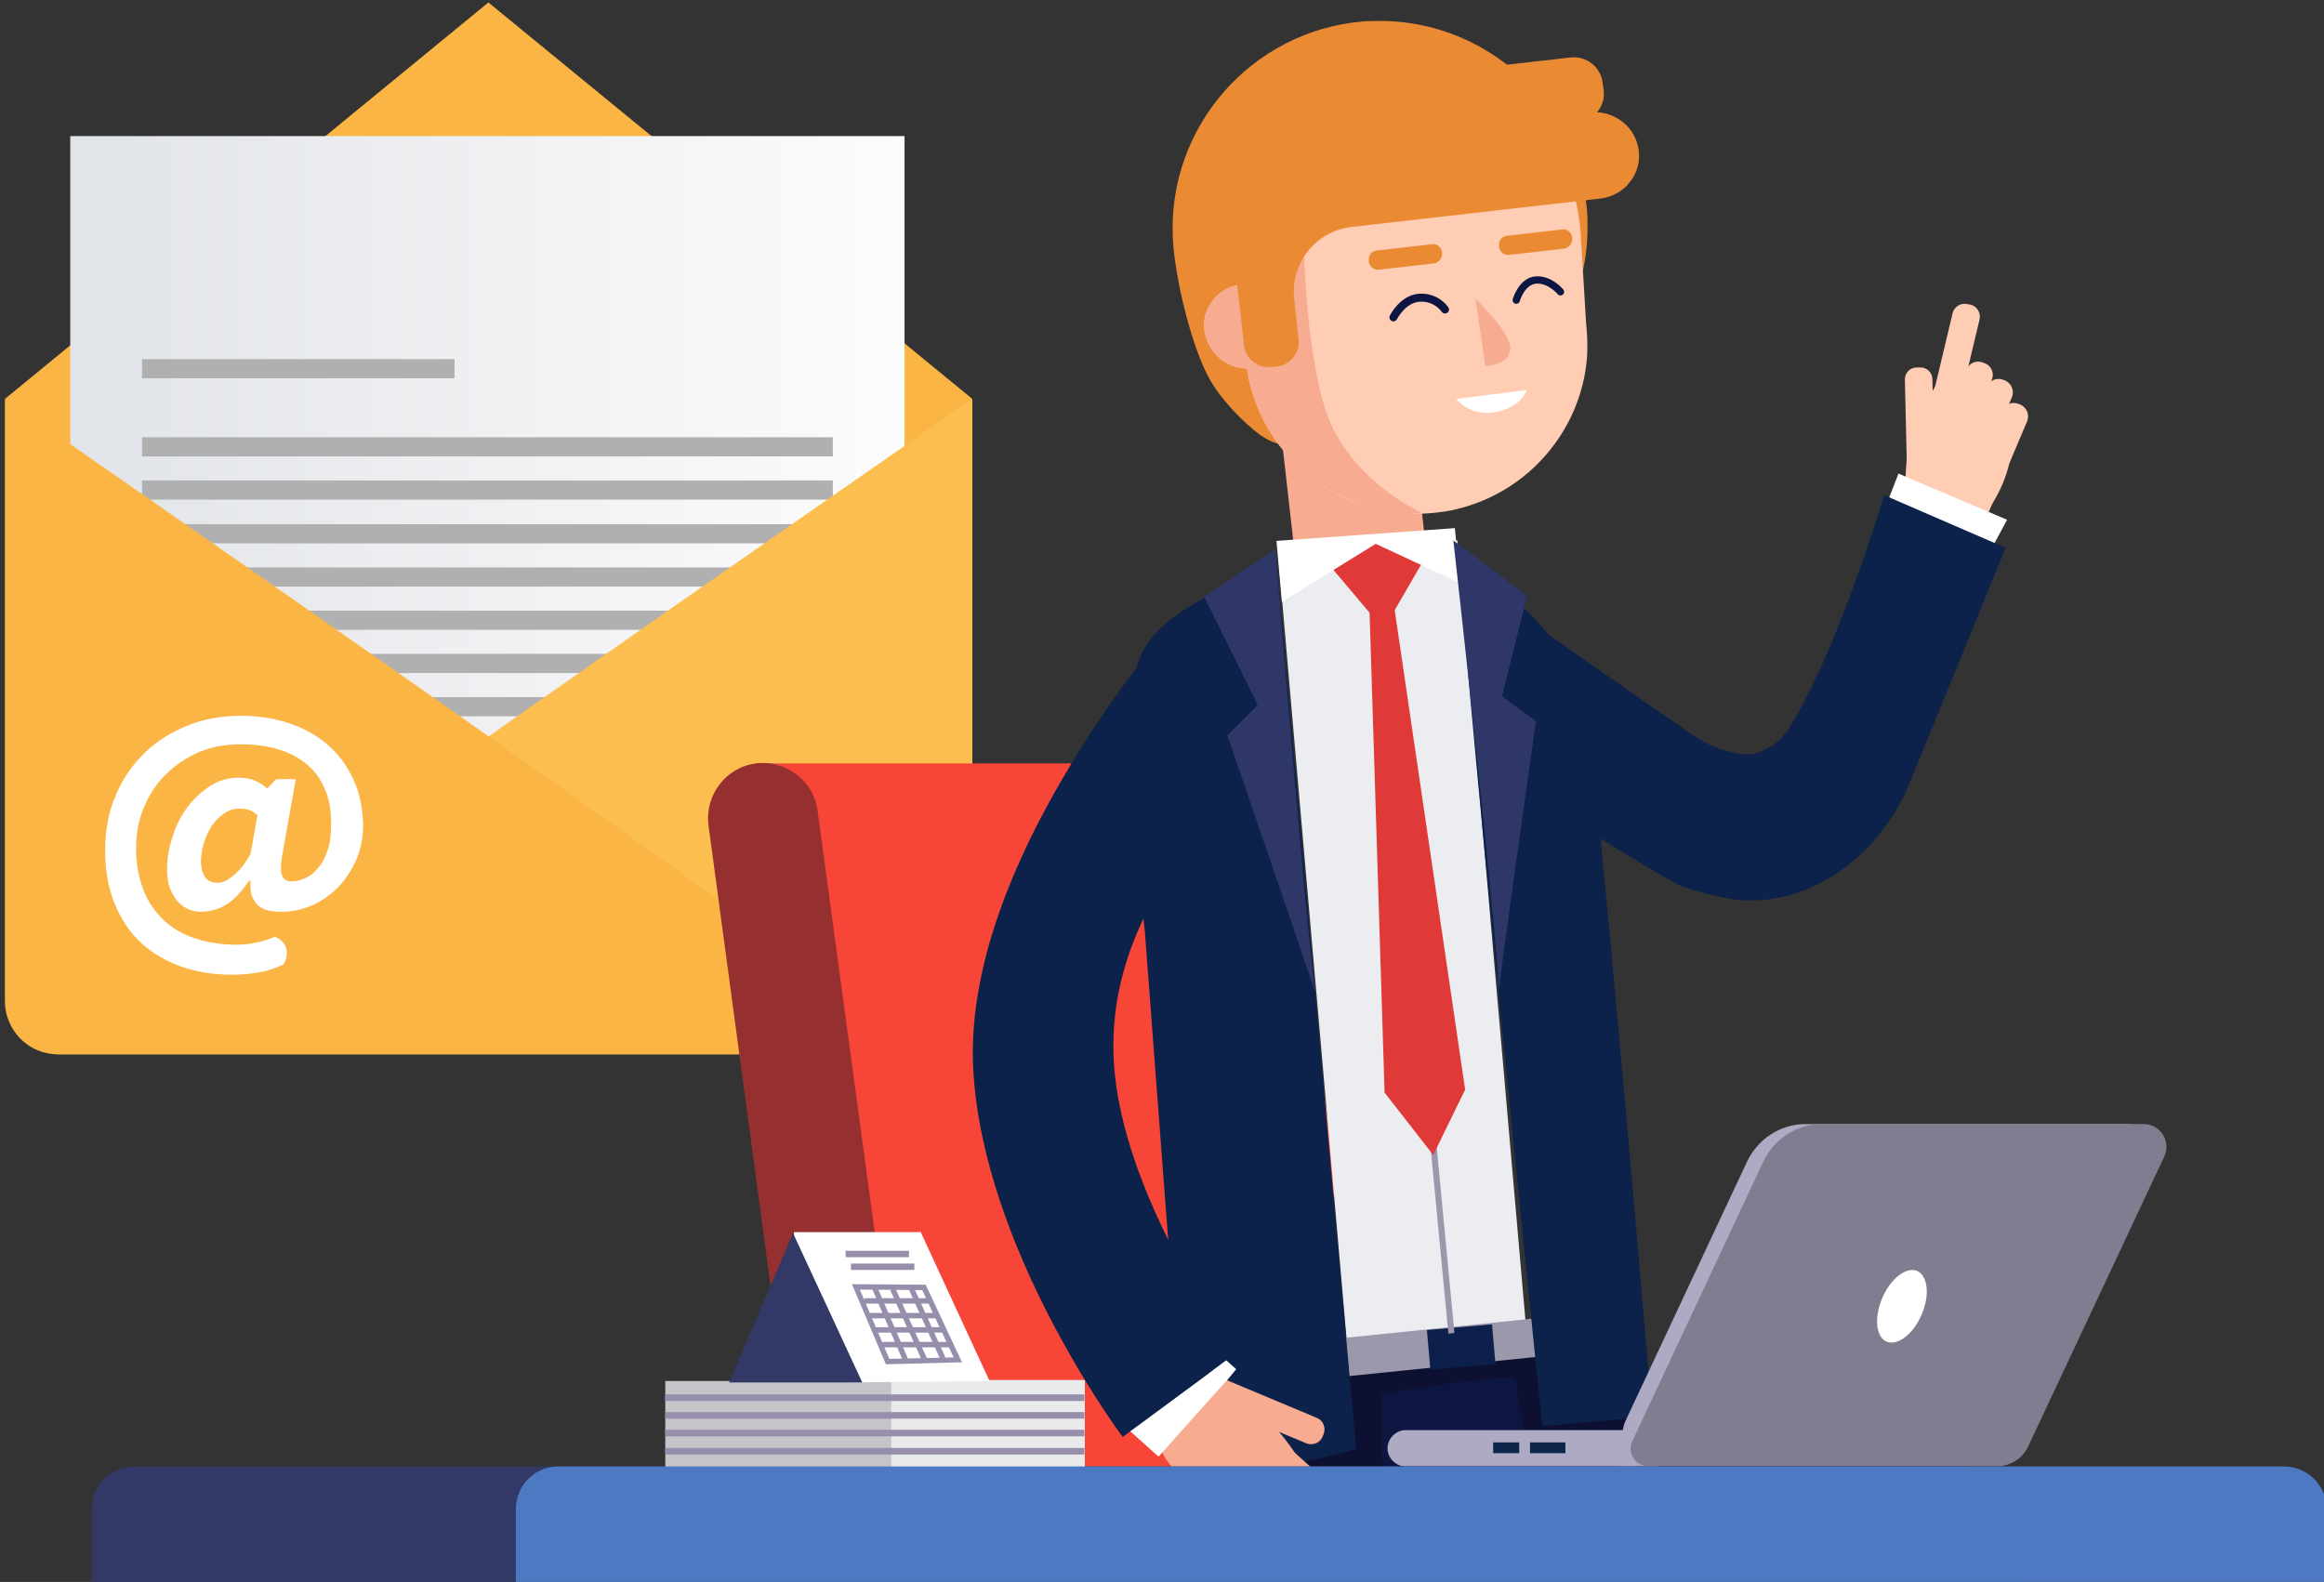<?xml version="1.0" encoding="utf-8"?>
<!-- Generator: Adobe Illustrator 22.1.0, SVG Export Plug-In . SVG Version: 6.00 Build 0)  -->
<svg version="1.1" id="Слой_1" xmlns="http://www.w3.org/2000/svg" xmlns:xlink="http://www.w3.org/1999/xlink" x="0px" y="0px"
	 viewBox="0 0 473 322" style="enable-background:new 0 0 473 322;" xml:space="preserve">
<rect x="0" y="0" width="473" height="322" fill="#333333" stroke="none"/>
<style type="text/css">
	.st0{fill:#FAB545;}
	.st1{clip-path:url(#SVGID_2_);fill:url(#SVGID_3_);}
	.st2{fill:#B0B0B0;}
	.st3{clip-path:url(#SVGID_5_);fill:#FCBF4F;}
	.st4{clip-path:url(#SVGID_5_);fill:#FAB545;}
	.st5{clip-path:url(#SVGID_5_);fill:#FFFFFF;}
	.st6{clip-path:url(#SVGID_7_);fill:#F74537;}
	.st7{clip-path:url(#SVGID_7_);fill:#962F2F;}
	.st8{clip-path:url(#SVGID_7_);fill:#FFCCB4;}
	.st9{clip-path:url(#SVGID_7_);fill:#FFFFFF;}
	.st10{clip-path:url(#SVGID_7_);fill:#0C224B;}
	.st11{clip-path:url(#SVGID_7_);fill:#0C1640;}
	.st12{clip-path:url(#SVGID_7_);fill:#F7AC92;}
	.st13{clip-path:url(#SVGID_7_);fill:#EA8B34;}
	.st14{clip-path:url(#SVGID_7_);fill:#FFC9C0;}
	.st15{clip-path:url(#SVGID_7_);fill:#0E1032;}
	.st16{clip-path:url(#SVGID_7_);fill:#ECEDF0;}
	.st17{clip-path:url(#SVGID_7_);fill:#DF3A37;}
	.st18{clip-path:url(#SVGID_7_);fill:#9C98AB;}
	.st19{clip-path:url(#SVGID_7_);fill:#0C204B;}
	.st20{clip-path:url(#SVGID_7_);fill:none;stroke:#9C98AB;stroke-width:1.241;stroke-miterlimit:10;}
	.st21{clip-path:url(#SVGID_7_);fill:#2E3768;}
	.st22{clip-path:url(#SVGID_7_);fill:none;stroke:#0C1640;stroke-width:1.629;stroke-linecap:round;stroke-miterlimit:10;}
	.st23{clip-path:url(#SVGID_7_);fill:none;stroke:#0C1640;stroke-width:1.485;stroke-linecap:round;stroke-miterlimit:10;}
	.st24{clip-path:url(#SVGID_7_);fill:#FFA280;}
	.st25{clip-path:url(#SVGID_7_);fill:#AFAAC4;}
	.st26{clip-path:url(#SVGID_7_);fill:#0E254A;}
	.st27{clip-path:url(#SVGID_7_);fill:#827C91;}
	.st28{clip-path:url(#SVGID_7_);fill:#323966;}
	.st29{clip-path:url(#SVGID_7_);fill:#C4C4C9;}
	.st30{clip-path:url(#SVGID_7_);fill:#E8EAEC;}
	.st31{clip-path:url(#SVGID_7_);fill:none;stroke:#968EAB;stroke-width:1.337;stroke-miterlimit:10;}
	.st32{clip-path:url(#SVGID_7_);fill:#968EAB;}
	.st33{clip-path:url(#SVGID_7_);fill:none;stroke:#968EAB;stroke-width:1.104;stroke-miterlimit:10;}
	.st34{clip-path:url(#SVGID_7_);fill:#4C79C1;}
</style>
<polygon class="st0" points="99.4,0.5 1,81.2 99.1,166.4 197.9,81.2 "/>
<g>
	<defs>
		<rect id="SVGID_1_" x="14.3" y="27.7" width="169.8" height="164.5"/>
	</defs>
	<clipPath id="SVGID_2_">
		<use xlink:href="#SVGID_1_"  style="overflow:visible;"/>
	</clipPath>
	
		<linearGradient id="SVGID_3_" gradientUnits="userSpaceOnUse" x1="5.886028e-03" y1="323.49" x2="1.006" y2="323.49" gradientTransform="matrix(169.827 0 0 -169.827 13.254 55047.125)">
		<stop  offset="0" style="stop-color:#E1E4E8"/>
		<stop  offset="1" style="stop-color:#FCFCFC"/>
	</linearGradient>
	<rect x="14.3" y="27.7" class="st1" width="169.8" height="164.5"/>
</g>
<rect x="28.9" y="73.1" class="st2" width="63.6" height="3.9"/>
<rect x="28.9" y="89" class="st2" width="140.6" height="3.9"/>
<rect x="28.9" y="97.8" class="st2" width="140.6" height="3.9"/>
<rect x="28.9" y="106.7" class="st2" width="140.6" height="3.9"/>
<rect x="28.9" y="115.5" class="st2" width="140.6" height="3.9"/>
<rect x="28.9" y="124.3" class="st2" width="140.6" height="3.9"/>
<rect x="28.9" y="133.1" class="st2" width="140.6" height="3.9"/>
<rect x="28.9" y="141.9" class="st2" width="140.6" height="3.9"/>
<rect x="28.9" y="150.8" class="st2" width="140.6" height="3.9"/>
<g>
	<defs>
		<rect id="SVGID_4_" x="1" y="0.5" width="472.5" height="321.5"/>
	</defs>
	<clipPath id="SVGID_5_">
		<use xlink:href="#SVGID_4_"  style="overflow:visible;"/>
	</clipPath>
	<path class="st3" d="M197.9,81.2V92v100.4v11.4c0,5.9-4.8,10.8-10.7,10.8h-12.1H11.7C5,214.6,197.9,81.2,197.9,81.2"/>
	<path class="st4" d="M1,81.2V92v100.4v11.4c0,5.9,4.8,10.8,10.7,10.8h12.1h163.4C193.9,214.6,1,81.2,1,81.2"/>
	<path class="st5" d="M51,173.8c-0.4,0.8-0.9,1.5-1.4,2.2c-0.5,0.7-1.1,1.3-1.7,1.9c-0.6,0.5-1.2,1-1.8,1.3
		c-0.6,0.3-1.2,0.5-1.7,0.5c-1.3,0-2.2-0.4-2.7-1.2c-0.5-0.8-0.8-1.9-0.8-3.1c0-1.2,0.2-2.5,0.6-3.8c0.4-1.3,0.9-2.5,1.6-3.5
		c0.7-1,1.6-1.9,2.5-2.5c1-0.7,2-1,3.2-1c0.8,0,1.5,0.1,2,0.3c0.5,0.2,1.1,0.6,1.6,1L51,173.8z M71.9,158.6c-1.3-2.8-3-5.1-5.2-7
		c-2.2-1.9-4.9-3.4-7.9-4.4c-3-1-6.3-1.5-9.8-1.5c-3.7,0-7.3,0.6-10.6,1.9c-3.3,1.3-6.3,3.1-8.8,5.5c-2.5,2.4-4.6,5.3-6,8.7
		c-1.5,3.4-2.2,7.2-2.2,11.4c0,4.1,0.7,7.8,2,10.9c1.3,3.1,3.1,5.8,5.4,7.9c2.3,2.1,5.1,3.7,8.2,4.8c3.2,1.1,6.6,1.6,10.3,1.6
		c2.1,0,4-0.2,5.6-0.5c1.6-0.3,3.2-0.8,4.8-1.6c0,0,1.1-1.6,0.5-3.4c-0.6-1.8-2.3-2.2-2.3-2.2c-1.2,0.5-2.4,0.9-3.9,1.2
		c-1.4,0.3-2.7,0.4-3.8,0.4c-3.3,0-6.2-0.5-8.8-1.4c-2.6-0.9-4.7-2.2-6.4-3.9c-1.7-1.7-3-3.7-3.9-6.1c-0.9-2.4-1.4-5.1-1.4-8.1
		c0-3.1,0.5-5.9,1.6-8.5c1.1-2.6,2.6-4.9,4.5-6.7c1.9-1.9,4.1-3.4,6.7-4.5c2.6-1.1,5.4-1.6,8.4-1.6c2.6,0,5.1,0.3,7.3,0.9
		c2.3,0.6,4.2,1.6,5.9,2.9c1.7,1.3,3,3,3.9,5.1c1,2,1.4,4.5,1.4,7.4c0,2-0.2,3.7-0.7,5.2c-0.5,1.5-1.1,2.7-1.9,3.6
		c-0.8,1-1.6,1.7-2.6,2.1c-1,0.5-1.9,0.7-2.9,0.7c-1,0-1.6-0.4-1.9-1.2c-0.3-0.8-0.3-2.1,0-3.9l2.8-15.7h-4l-1.8,1.9
		c-0.8-0.7-1.6-1.2-2.5-1.6c-0.9-0.4-2.1-0.6-3.4-0.6c-2,0-3.8,0.5-5.6,1.6c-1.7,1.1-3.3,2.5-4.6,4.2c-1.3,1.7-2.4,3.7-3.1,6
		c-0.8,2.3-1.2,4.6-1.2,7c0,1.3,0.2,2.4,0.5,3.5c0.4,1,0.9,1.9,1.5,2.7c0.6,0.7,1.3,1.3,2.2,1.7c0.8,0.4,1.7,0.6,2.6,0.6
		c1.2,0,2.2-0.2,3.2-0.5c1-0.3,1.8-0.8,2.7-1.4c0.8-0.6,1.5-1.3,2.2-2.1c0.7-0.8,1.3-1.6,1.9-2.4h0.2c-0.1,1.2,0,2.2,0.2,3
		c0.3,0.8,0.7,1.5,1.2,2c0.6,0.5,1.2,0.9,2.1,1.1c0.8,0.2,1.7,0.3,2.7,0.3c2.3,0,4.5-0.5,6.5-1.4c2-0.9,3.8-2.2,5.3-3.8
		c1.5-1.6,2.7-3.5,3.6-5.6c0.9-2.2,1.3-4.5,1.3-6.9C73.8,164.5,73.2,161.3,71.9,158.6"/>
</g>
<g>
	<defs>
		<rect id="SVGID_6_" x="18.7" y="3.5" width="454.8" height="318.5"/>
	</defs>
	<clipPath id="SVGID_7_">
		<use xlink:href="#SVGID_6_"  style="overflow:visible;"/>
	</clipPath>
	<path class="st6" d="M270.6,314.9L270.6,314.9c6.1-0.8-4.5-6.5-5.3-12.6l6.5-62.6L261.7,165c-0.8-6.1-5.8-9.6-12.6-9.6h-95.2
		l21.5,159.5H270.6z"/>
	<path class="st7" d="M162.7,305.3L144.2,168c-0.8-6.1,3.5-11.8,9.6-12.6c6.1-0.8,11.8,3.5,12.6,9.6L185,302.3
		c0.8,6.1-3.5,11.8-9.6,12.6C169.2,315.7,163.6,311.4,162.7,305.3"/>
	<path class="st8" d="M397.9,86l5-21c0.3-1.3-0.5-2.7-1.9-3l-0.6-0.1c-1.3-0.3-2.7,0.5-3,1.9l-5,21c-0.3,1.3,0.5,2.7,1.9,3l0.6,0.1
		C396.3,88.2,397.6,87.3,397.9,86"/>
	<path class="st8" d="M398.5,93.3l6.9-16c0.5-1.3,0-2.7-1.3-3.3l-0.5-0.2c-1.3-0.5-2.7,0-3.3,1.3l-6.9,16c-0.5,1.3,0,2.7,1.3,3.3
		l0.5,0.2C396.5,95.1,398,94.5,398.5,93.3"/>
	<path class="st8" d="M393.7,94.6l-0.4-17.4c0-1.4-1.2-2.5-2.6-2.4l-0.6,0c-1.4,0-2.5,1.2-2.4,2.6l0.4,17.4c0,1.4,1.2,2.5,2.6,2.4
		l0.6,0C392.6,97.2,393.7,96,393.7,94.6"/>
	<path class="st8" d="M401.5,99.7l8-18.9c0.5-1.3-0.1-2.7-1.3-3.3l-0.5-0.2c-1.3-0.5-2.7,0.1-3.3,1.3l-8,18.9
		c-0.5,1.3,0.1,2.7,1.3,3.3l0.5,0.2C399.5,101.6,401,101,401.5,99.7"/>
	<path class="st8" d="M404.6,104.6l8-18.9c0.5-1.3-0.1-2.7-1.3-3.3l-0.5-0.2c-1.3-0.5-2.7,0.1-3.3,1.3l-8,18.9
		c-0.5,1.3,0.1,2.7,1.3,3.3l0.5,0.2C402.6,106.5,404.1,105.9,404.6,104.6"/>
	<path class="st8" d="M394.5,77.5c-0.1,0.2-1.3,2.4-2.7,4.8c-2.4,4.1-3.7,8.8-3.9,13.5l-0.4,9.1c0,0,14.4,2.6,14.8,2.1
		c10.1-12.4,6.4-20.6,6.4-20.6L394.5,77.5z"/>
	<polygon class="st9" points="383.4,104.1 386.4,96.4 408.5,105.8 403.8,114.5 	"/>
	<path class="st10" d="M408.2,111.5c0,0-19.3,47.4-19.4,47.5c-5.7,14.6-20.1,25.9-35.8,24.1c-2.4-0.3-8.2-1.8-10.7-2.7
		c-3.1-1.1-37.1-22.4-37.1-22.4l-4-38.6c0,0,41.9,29.4,44.4,30.9c4.1,2.6,9.7,3.8,11.9,3c3.9-1.4,5.6-3.2,7.5-6.5
		c9.5-16,18.5-46,18.5-46L408.2,111.5z"/>
	<path class="st11" d="M331.6,286.3c0.5,5.6-1,11-3.9,15.3c-3.8,5.6-9.9,9.5-17.1,10.2l-39,3.8c-1.2,0.1-2.3,0.1-3.4,0.1
		c-2.9-0.1-5.7-0.8-8.2-2c-0.5-0.2-0.9-0.4-1.3-0.6c-6.8-3.5-11.7-10.3-12.5-18.4l-0.5-12.5l84-8.9L331.6,286.3z"/>
	<path class="st12" d="M282.5,125.1l-8.2,0.9c-5.1,0.6-9.7-3.1-10.2-8.1l-3.5-31c-0.6-5.1,3.1-9.7,8.1-10.2l8.2-0.9
		c5.1-0.6,9.7,3.1,10.2,8.1l3.5,31C291.2,120,287.5,124.6,282.5,125.1"/>
	<path class="st13" d="M323.1,44.5c0,0.6,0,1.3,0,1.9c0,3-0.3,6-1,8.9c-2.6,12.2-10.6,22.6-21.4,28.4c-5.4,2.9-11.5,4.6-18,4.9
		c-10.5,0.5-19.1,5.5-26.8-0.5c-2.5-2-4.7-4.2-6.7-6.6c-0.8-1-1.5-1.9-2.2-3c-4.2-6.2-8-22.2-8.3-30.2c-1-22.6,16.1-41.9,38.4-43.9
		c0.6-0.1,1.3-0.1,1.9-0.1c14.2-0.6,27,5.9,35.2,16.3l0,0c2.4,3.1,4.3,6.5,5.8,10.1C321.8,34.9,322.9,39.6,323.1,44.5"/>
	<path class="st14" d="M268.2,59.4c0.1,0.9-0.1,1.8-0.3,2.7c-0.3,1-0.8,2.1-1.5,2.9c-1.3,1.4-3.1,2.6-5.2,2.7l-4.5,0.3l-3.4,0.2
		L252.6,58l0,0l-0.1-1.9l-0.1-1.5l-0.1-1.3l0-0.3l0,0l7.9-0.5c2-0.1,3.9,0.5,5.3,1.7c0.9,0.7,1.6,1.6,2.1,2.7
		C268,57.6,268.2,58.5,268.2,59.4"/>
	<path class="st8" d="M321.8,49l1,16.5l0.2,2.5c0.1,1.6,0.1,3.3,0,4.8c-1.2,14.8-11.9,27.3-26.4,30.8c-0.4,0.1-0.9,0.2-1.3,0.3
		c-1.6,0.3-3.2,0.5-4.8,0.6c-1.6,0.1-3.1,0.1-4.7,0c-3-0.2-5.9-0.8-8.7-1.8c0,0,0,0,0,0C264.9,98.5,255.7,88,253.8,75
		c-0.1-0.4-0.1-0.8-0.1-1.2c-0.1-0.5-0.1-0.9-0.1-1.4l0-0.2l-0.1-1.1l-0.2-2.9l-0.6-10.1l0-0.1l0,0l-0.1-1.9l-0.1-1.5l-0.1-1.3
		l0-0.3c-0.1-2.3,0.1-4.6,0.5-6.9c0.3-1.6,0.7-3.1,1.2-4.6c0.1-0.2,0.1-0.5,0.2-0.7c0.4-1.2,0.9-2.4,1.4-3.6c0,0,0,0,0,0
		c2-4.4,4.9-8.4,8.6-11.6c0.7-0.6,1.5-1.3,2.2-1.9c5.4-4,11.9-6.6,19.1-7.1c9.6-0.6,18.6,2.7,25.3,8.6c3.6,3.1,6.1,7,8.2,11.3
		c0.8,1.7,1.4,3.4,1.8,5.2C321.4,44.1,321.7,46.5,321.8,49"/>
	<path class="st14" d="M256.1,57.7l0.6,10.2l0.4,6.9l-2.7,0.2c-0.2,0-0.4,0-0.6,0c-4.6,0-8.4-3.8-8.7-8.3c-0.2-2.4,0.7-4.4,2.2-6.1
		c1.3-1.5,3.2-2.4,5.3-2.7h0c0.2-0.1,0.5-0.1,0.7-0.1L256.1,57.7z"/>
	<path class="st12" d="M289.4,104.4c0,0-6.1,1.1-12.4-1.8c0,0,0,0,0,0C264.9,98.5,255.7,88,253.8,75c-4.6,0-8.4-3.8-8.7-8.3
		c-0.2-2.4,0.7-4.4,2.2-6.1c1.3-1.5,3.2-2.4,5.3-2.7v0l-0.1-1.9l-0.1-1.5l-0.1-1.3l0-0.3l0,0c-0.1-2.3,0.1-4.6,0.5-6.9
		c4.4-3.1,9.1-4.2,12.4,1.4c0,0,0,2.7,0.3,6.7c0.2,3,0.4,6.8,0.8,10.8c0.9,8.2,2.4,17.4,5.2,22.7
		C277.4,99.1,289.4,104.4,289.4,104.4"/>
	<path class="st13" d="M321.1,25l-56.9,6.5c-3.3,0.4-6.3-2-6.6-5.3l-0.2-1.4c-0.4-3.3,2-6.3,5.3-6.6l56.9-6.5c3.3-0.4,6.3,2,6.6,5.3
		l0.2,1.4C326.8,21.6,324.4,24.6,321.1,25"/>
	<path class="st13" d="M333.2,29.1c0.9,2.9,0.2,5.9-1.5,8c-1.4,1.8-3.5,3-5.9,3.3l-50.7,5.8c-7.3,0.8-12.5,7.4-11.7,14.7l0.9,8.2
		c0.3,2.7-1.7,5.2-4.4,5.5l-1.2,0.1c-2.7,0.3-5.2-1.7-5.5-4.4l-2.8-24.7c0-0.2,0-0.4,0-0.6c-1.1-1.3-1.8-2.9-2-4.7
		c-0.3-2.4,0.5-4.7,1.9-6.5c1.4-1.8,3.5-3,5.9-3.3l67.3-7.6C327.7,22.4,331.9,24.9,333.2,29.1"/>
	<path class="st13" d="M318.4,50.6l-11.3,1.3c-1,0.1-1.8-0.6-2-1.6l0-0.4c-0.1-1,0.6-1.8,1.6-1.9l11.3-1.3c1-0.1,1.8,0.6,2,1.6
		l0,0.4C320,49.6,319.3,50.4,318.4,50.6"/>
	<path class="st13" d="M291.9,53.6l-11.3,1.3c-1,0.1-1.8-0.6-2-1.6l0-0.4c-0.1-1,0.6-1.8,1.6-1.9l11.3-1.3c1-0.1,1.8,0.6,2,1.6
		l0,0.4C293.5,52.6,292.8,53.5,291.9,53.6"/>
	<path class="st9" d="M296.4,81.2c2,2.3,4.4,3,7,2.8c3.1-0.2,6.5-2,7.3-4.6L296.4,81.2z"/>
	<path class="st12" d="M307.5,70.9c0,0.1-0.2,0-0.2,0c0.1,1.8-1.2,3.3-5,3.6l-2-13.8C304.9,65.5,306.9,68.1,307.5,70.9"/>
	<path class="st15" d="M247.7,304.4c0,0,34.3-3.7,33.9-5s-0.4-15.7-0.4-15.7s27.3-4.6,27.3-2.9c0,1.7,2.5,14.5,2.5,14.5l20.3-3.7
		l-0.4-21.5l-88.1,9.1L247.7,304.4z"/>
	
		<rect x="267.1" y="111.3" transform="matrix(0.996 -8.692198e-02 8.692198e-02 0.996 -15.544 25.535)" class="st16" width="36.6" height="159.9"/>
	<polygon class="st17" points="281.6,128.1 271.3,115.9 279.3,110.1 289.6,114.3 	"/>
	<polygon class="st9" points="297.2,118.7 280,110.7 260.9,122.5 259.8,110.1 296.1,107.5 	"/>
	<polygon class="st18" points="312.7,276.2 274.6,280.1 273.9,272.3 312,268.4 	"/>
	
		<rect x="290.8" y="270.2" transform="matrix(0.996 -8.695983e-02 8.695983e-02 0.996 -22.716 26.907)" class="st19" width="13.3" height="8.1"/>
	<path class="st10" d="M276,294.9c0,0-7.8,2.6-19.5,3.8c-4.3,0.5-9.1,0.7-14.3,0.7c-0.3,0-0.6-0.1-0.9-0.2l-8.3-109.7
		c-2.2-18.4-1.5-28.1-1.8-43.3c0-2.1-0.1-4.3-0.2-6.6c-0.1-1.4,0.1-2.7,0.4-3.9c1.6-6.4,7.7-10.9,14.4-14.3c4-2,8.2-3.6,11.8-5
		c1.7-0.6,0.7-0.1,2.4-0.3L276,294.9z"/>
	<path class="st10" d="M336.3,288.3l-6.8,0.6l-15.6,1.4c0,0-18.1-175.2-16.5-174.6c2.7,1,5.6,2.6,8.5,4.7c5.9,4.2,11.6,10.4,14.8,18
		c0.9,2.2,1.6,4.4,2.1,6.8c0,0.1,0,0.2,0.1,0.3C325.5,160.5,336.3,288.3,336.3,288.3"/>
	<line class="st20" x1="281.8" y1="128.7" x2="295.4" y2="271.4"/>
	<path class="st21" d="M268,203.1c0.7,1.5-18.2-53.4-18.2-53.4l6.2-6.2l-10.9-22l14.5-9.7C259.6,111.8,266.7,200.6,268,203.1"/>
	<path class="st21" d="M305,202.4c-0.5,1.6,7.6-55.6,7.6-55.6l-6.9-5.1l5.1-20.4L295.8,110C295.8,110,305.8,199.7,305,202.4"/>
	<path class="st12" d="M254.4,308.3c0.1-0.2,10.8-10.2,9.2-12.5c-2.6-3.9-6.2-7.9-9.9-11l-7.1-6.1c0,0-8.9,9.2-9.4,9.7
		c-6.7,6.4,8.7,16.8,8.7,16.8S252.4,313,254.4,308.3"/>
	<path class="st12" d="M254.7,295.4l16.4,14.7c1,0.9,2.7,0.8,3.6-0.2l0.4-0.4c0.9-1,0.8-2.7-0.2-3.6l-16.4-14.7
		c-1-0.9-2.7-0.8-3.6,0.2l-0.4,0.4C253.6,292.9,253.7,294.5,254.7,295.4"/>
	<path class="st12" d="M253.7,303.5l13.3,11.9c1,0.9,2.7,0.8,3.6-0.2l0.4-0.4c0.9-1.1,0.8-2.7-0.2-3.6l-13.3-11.8
		c-1-0.9-2.7-0.8-3.6,0.2l-0.4,0.4C252.5,301,252.6,302.6,253.7,303.5"/>
	<path class="st12" d="M243,303l15.6,14c1,0.9,2.7,0.8,3.6-0.2l0.4-0.4c0.9-1,0.8-2.7-0.2-3.6l-15.6-14c-1-0.9-2.7-0.8-3.6,0.2
		l-0.4,0.4C241.9,300.5,242,302.1,243,303"/>
	<path class="st12" d="M245.6,285.3l20.3,8.5c1.3,0.5,2.8-0.1,3.3-1.4l0.2-0.5c0.5-1.3-0.1-2.8-1.4-3.3l-20.3-8.5
		c-1.3-0.5-2.8,0.1-3.3,1.4l-0.2,0.5C243.7,283.2,244.3,284.7,245.6,285.3"/>
	<polygon class="st9" points="251.6,278.7 249.6,276.9 245,272.8 231.9,287.5 229.2,290.6 230.1,291.4 232,293.1 235.8,296.5 
		236.5,295.7 245.8,285.3 249.5,281.2 249.8,280.9 	"/>
	<path class="st10" d="M243.9,147l-6.3-15.5L236,130c-0.2,0.3-3.1,3.7-7.2,9.3c-3.5,4.8-7.9,11.2-12.2,18.6
		c-13.3,22.6-19.5,42.8-18.5,60.1c2.1,36,29.2,72.9,30.4,74.5l1.6-1.2l3-2.2l12.2-9l1.7-1.3l2.7-2l1.8-1.4
		c-0.2-0.3-23.2-31.7-24.8-59.2c-1.2-20.9,9.1-36.7,19.7-50.6C247.9,163.8,242.8,148.3,243.9,147"/>
	<polygon class="st17" points="278.7,123.1 281.8,222.4 291.7,235.1 298.2,221.8 283.7,123.1 	"/>
	<path class="st22" d="M283.6,64.6c0,0,1.9-3.8,5.3-4c3.5-0.2,5.2,2.4,5.2,2.4"/>
	<path class="st23" d="M308.6,61.1c0,0,1.1-3.9,4-4.1c2.9-0.2,5,2.4,5,2.4"/>
	<path class="st24" d="M344.5,272.6l17.2,4.9c1.3,0.4,2.6-0.4,2.9-1.6c0.4-1.3-0.4-2.6-1.6-2.9l-17.2-4.9c-1.3-0.4-2.6,0.4-2.9,1.6
		C342.5,270.9,343.2,272.2,344.5,272.6"/>
	<path class="st24" d="M349.2,278.3l13.8,4c1.3,0.4,2.6-0.4,2.9-1.6c0.4-1.3-0.4-2.6-1.6-2.9l-13.8-4c-1.3-0.4-2.6,0.4-2.9,1.6
		C347.3,276.6,348,277.9,349.2,278.3"/>
	<path class="st24" d="M345.3,281.5l16.4,4.7c1.3,0.4,2.6-0.4,2.9-1.6c0.4-1.3-0.4-2.6-1.6-2.9l-16.4-4.7c-1.3-0.4-2.6,0.4-2.9,1.6
		C343.3,279.8,344.1,281.1,345.3,281.5"/>
	<path class="st25" d="M407.7,298.4h-71.1c-4.7,0-7.7-4.8-5.8-9.1l24.8-52.9c2.2-4.6,6.8-7.6,11.9-7.6H433c3.4,0,5.6,3.5,4.2,6.6
		L407.7,298.4z"/>
	<path class="st25" d="M336.8,298.5h-50.7c-2,0-3.7-1.7-3.7-3.7s1.7-3.7,3.7-3.7h50.7c2,0,3.7,1.7,3.7,3.7S338.9,298.5,336.8,298.5"
		/>
	<rect x="311.4" y="293.6" class="st26" width="7.2" height="2.2"/>
	<rect x="303.9" y="293.6" class="st26" width="5.3" height="2.2"/>
	<path class="st27" d="M406.7,298.4h-71.3c-2.6,0-4.3-2.7-3.2-5l26.7-57c2.2-4.6,6.8-7.6,11.9-7.6h65.5c3.4,0,5.6,3.5,4.2,6.6
		l-27.7,59C411.7,296.8,409.3,298.4,406.7,298.4"/>
	<path class="st9" d="M391.1,267.6c-1.7,4-4.9,6.4-7.1,5.5c-2.2-0.9-2.6-4.9-0.9-8.9c1.7-4,4.9-6.4,7.1-5.5
		C392.4,259.7,392.8,263.7,391.1,267.6"/>
	<path class="st28" d="M18.7,322H409v-14.9c0-4.8-3.9-8.6-8.6-8.6H27.3c-4.8,0-8.6,3.9-8.6,8.6V322z"/>
	<rect x="135.4" y="281.1" class="st29" width="85.2" height="18.1"/>
	<rect x="181.4" y="280.9" class="st30" width="39.4" height="18.5"/>
	<line class="st31" x1="135.4" y1="284.5" x2="220.7" y2="284.5"/>
	<line class="st31" x1="135.4" y1="288.1" x2="220.7" y2="288.1"/>
	<line class="st31" x1="135.4" y1="291.7" x2="220.7" y2="291.7"/>
	<line class="st31" x1="135.4" y1="295.4" x2="220.7" y2="295.4"/>
	<polygon class="st9" points="173,281.4 187.3,250.6 201.4,281.1 	"/>
	<rect x="161.6" y="250.8" class="st9" width="25.7" height="29.7"/>
	<polygon class="st28" points="148.4,281.4 161.4,251 175.5,281.4 	"/>
	<rect x="172.1" y="254.6" class="st32" width="12.9" height="1.3"/>
	<rect x="173.2" y="257.2" class="st32" width="12.9" height="1.3"/>
	<path class="st32" d="M180.3,277.7l-6.9-16.3l15,0.1l7.4,15.8L180.3,277.7z M175,262.5l6,14.1l13.1-0.3l-6.4-13.7L175,262.5z"/>
	<line class="st33" x1="175.9" y1="264.8" x2="189.6" y2="264.8"/>
	<line class="st33" x1="177" y1="267.8" x2="190.8" y2="267.8"/>
	<line class="st33" x1="178" y1="270.7" x2="191.8" y2="270.7"/>
	<line class="st33" x1="179.6" y1="273.7" x2="193.4" y2="273.7"/>
	<line class="st33" x1="185.5" y1="262.3" x2="191.9" y2="276.5"/>
	<line class="st33" x1="181.7" y1="262.4" x2="188.1" y2="276.6"/>
	<line class="st33" x1="178" y1="262.1" x2="184.3" y2="276.8"/>
	<path class="st34" d="M104.9,322h368.6v-14.9c0-4.8-3.9-8.6-8.6-8.6H113.6c-4.8,0-8.6,3.9-8.6,8.6V322z"/>
</g>
</svg>
